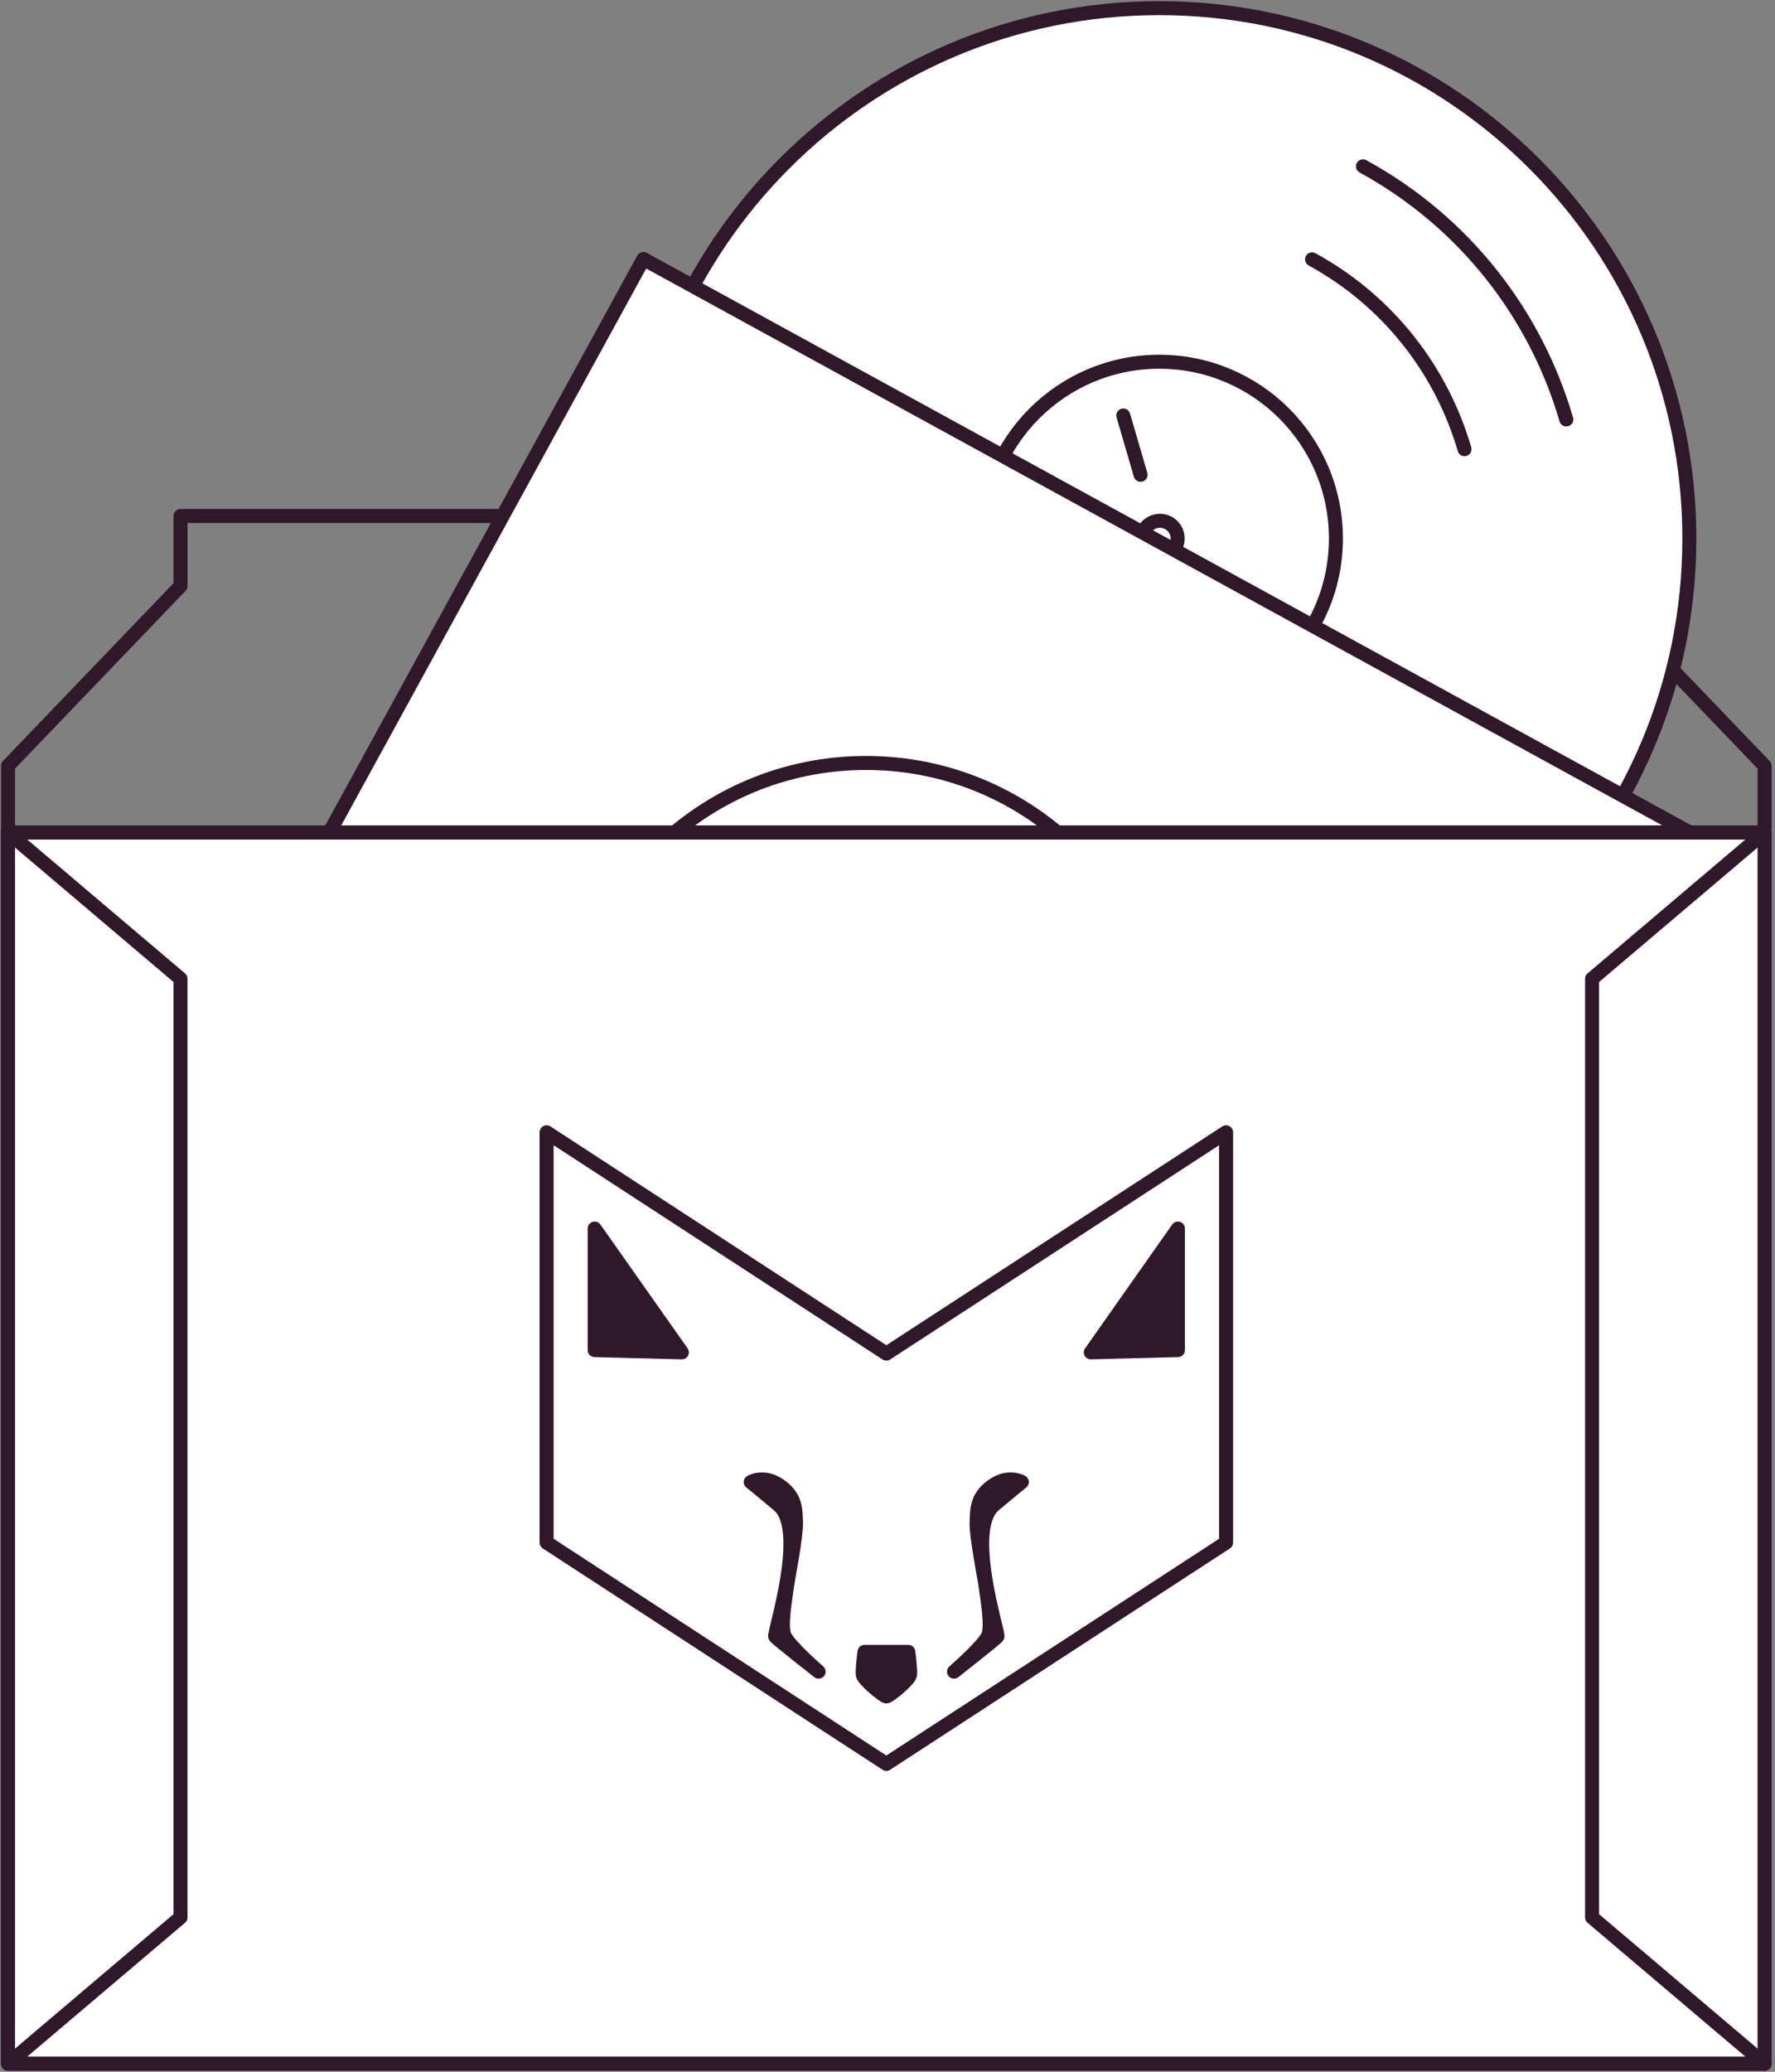 <svg width="180" height="210" fill="none" xmlns="http://www.w3.org/2000/svg"><rect width="100%" height="100%" fill="#808080" stroke="none"/><g clip-path="url(#clip0_49_2537)"><path d="M178.941 84.379v-6.756L161.451 59.4v-7.1H18.305v7.1L.815 77.623v6.755" stroke="#2F1829" stroke-width="1.42" stroke-linecap="round" stroke-linejoin="round"/><path d="M117.559 108.337c29.688 0 53.755-24.067 53.755-53.755 0-29.689-24.067-53.756-53.755-53.756-29.689 0-53.756 24.067-53.756 53.756 0 29.688 24.067 53.755 53.756 53.755z" fill="#fff" stroke="#2F1829" stroke-width="1.42" stroke-linecap="round" stroke-linejoin="round"/><path d="M117.559 72.496c9.894 0 17.914-8.02 17.914-17.914 0-9.895-8.02-17.915-17.914-17.915-9.894 0-17.915 8.02-17.915 17.914 0 9.895 8.021 17.915 17.915 17.915z" fill="#fff" stroke="#2F1829" stroke-width="1.42" stroke-linecap="round" stroke-linejoin="round"/><path d="M117.559 56.37a1.79 1.79 0 100-3.577 1.79 1.79 0 000 3.578z" fill="#fff" stroke="#2F1829" stroke-width="1.42" stroke-linecap="round" stroke-linejoin="round"/><path d="M115.666 48.124l-1.755-6.01m7.283 24.934l-1.755-6.02" stroke="#2F1829" stroke-width="1.42" stroke-linecap="round" stroke-linejoin="round"/><path d="M86.592 63.62c2.317 7.924 7.65 14.966 15.46 19.244-7.81-4.278-13.143-11.32-15.46-19.245z" fill="#fff" stroke="#2F1829" stroke-width="1.42" stroke-linecap="round" stroke-linejoin="round"/><path d="M76.281 66.636c3.085 10.563 10.208 19.956 20.622 25.656-10.414-5.7-17.537-15.093-20.622-25.656z" fill="#fff"/><path d="M76.281 66.636c3.085 10.563 10.208 19.956 20.622 25.656-10.414-5.7-17.537-15.093-20.622-25.656" stroke="#2F1829" stroke-width="1.42" stroke-linecap="round" stroke-linejoin="round"/><path d="M148.514 45.532c-2.317-7.925-7.65-14.967-15.461-19.245 7.811 4.278 13.144 11.32 15.461 19.245zm10.322-3.016c-3.085-10.563-10.207-19.956-20.621-25.656 10.414 5.7 17.536 15.093 20.621 25.656zM65.248 26.253L7.134 132.33l106.078 58.114 58.114-106.078L65.248 26.253z" fill="#fff" stroke="#2F1829" stroke-width="1.42" stroke-linecap="round" stroke-linejoin="round"/><path d="M87.82 137.802c16.696 0 30.232-13.536 30.232-30.233 0-16.697-13.536-30.233-30.233-30.233-16.697 0-30.233 13.536-30.233 30.233 0 16.697 13.536 30.233 30.233 30.233z" fill="#fff" stroke="#2F1829" stroke-width="1.42" stroke-linecap="round" stroke-linejoin="round"/><path d="M178.941 84.378H.814v124.808h178.127V84.378z" fill="#fff" stroke="#2F1829" stroke-width="1.42" stroke-linecap="round" stroke-linejoin="round"/><path d="M.814 209.186l17.49-14.83V99.208L.815 84.378" fill="#fff"/><path d="M.814 209.186l17.49-14.83V99.208L.815 84.378" stroke="#2F1829" stroke-width="1.42" stroke-linecap="round" stroke-linejoin="round"/><path d="M178.942 209.186l-17.491-14.83V99.208l17.491-14.83" fill="#fff"/><path d="M178.942 209.186l-17.491-14.83V99.208l17.491-14.83" stroke="#2F1829" stroke-width="1.42" stroke-linecap="round" stroke-linejoin="round"/><path d="M178.941 84.378H.814v124.808h178.127V84.378z" stroke="#2F1829" stroke-width="1.42" stroke-linecap="round" stroke-linejoin="round"/><path d="M119.451 124.532v12.318l-8.831.229 8.831-12.547z" fill="#2F1829" stroke="#2F1829" stroke-width="1.42" stroke-linecap="round" stroke-linejoin="round"/><path d="M89.884 137.205L55.43 114.772v41.587l34.454 22.433 34.453-22.433v-41.587l-34.453 22.433z" stroke="#2F1829" stroke-width="1.42" stroke-linecap="round" stroke-linejoin="round"/><path d="M89.884 171.957c-.252 0-2.305-1.675-2.386-2.179-.08-.505.172-2.34.172-2.34h4.439s.252 1.835.172 2.34c-.08.504-2.133 2.179-2.386 2.179h-.011zm10.907-19.394c1.686-1.411 2.833-2.34 2.833-2.34s-1.331-.78-2.936.344c-1.606 1.124-1.606 2.305-1.652 3.739-.046 1.434.791 5.551.929 6.595.138 1.043.665 4.025.218 4.931-.54 1.101-3.44 3.613-3.44 3.613s4.22-3.303 4.403-3.567c.184-.263-3.314-10.838-.344-13.315h-.011zm-21.826 0c-1.686-1.411-2.833-2.34-2.833-2.34s1.33-.78 2.936.344c1.606 1.135 1.606 2.305 1.652 3.739.046 1.434-.791 5.551-.929 6.595-.138 1.043-.665 4.025-.218 4.931.54 1.101 3.44 3.613 3.44 3.613s-4.22-3.303-4.403-3.567c-.184-.263 3.314-10.838.344-13.315h.011zm-18.66-28.031v12.318l8.842.229-8.842-12.547z" fill="#2F1829" stroke="#2F1829" stroke-width="1.42" stroke-linecap="round" stroke-linejoin="round"/></g><defs><clipPath id="clip0_49_2537"><path fill="#fff" d="M0 0h179.756v210H0z"/></clipPath></defs></svg>